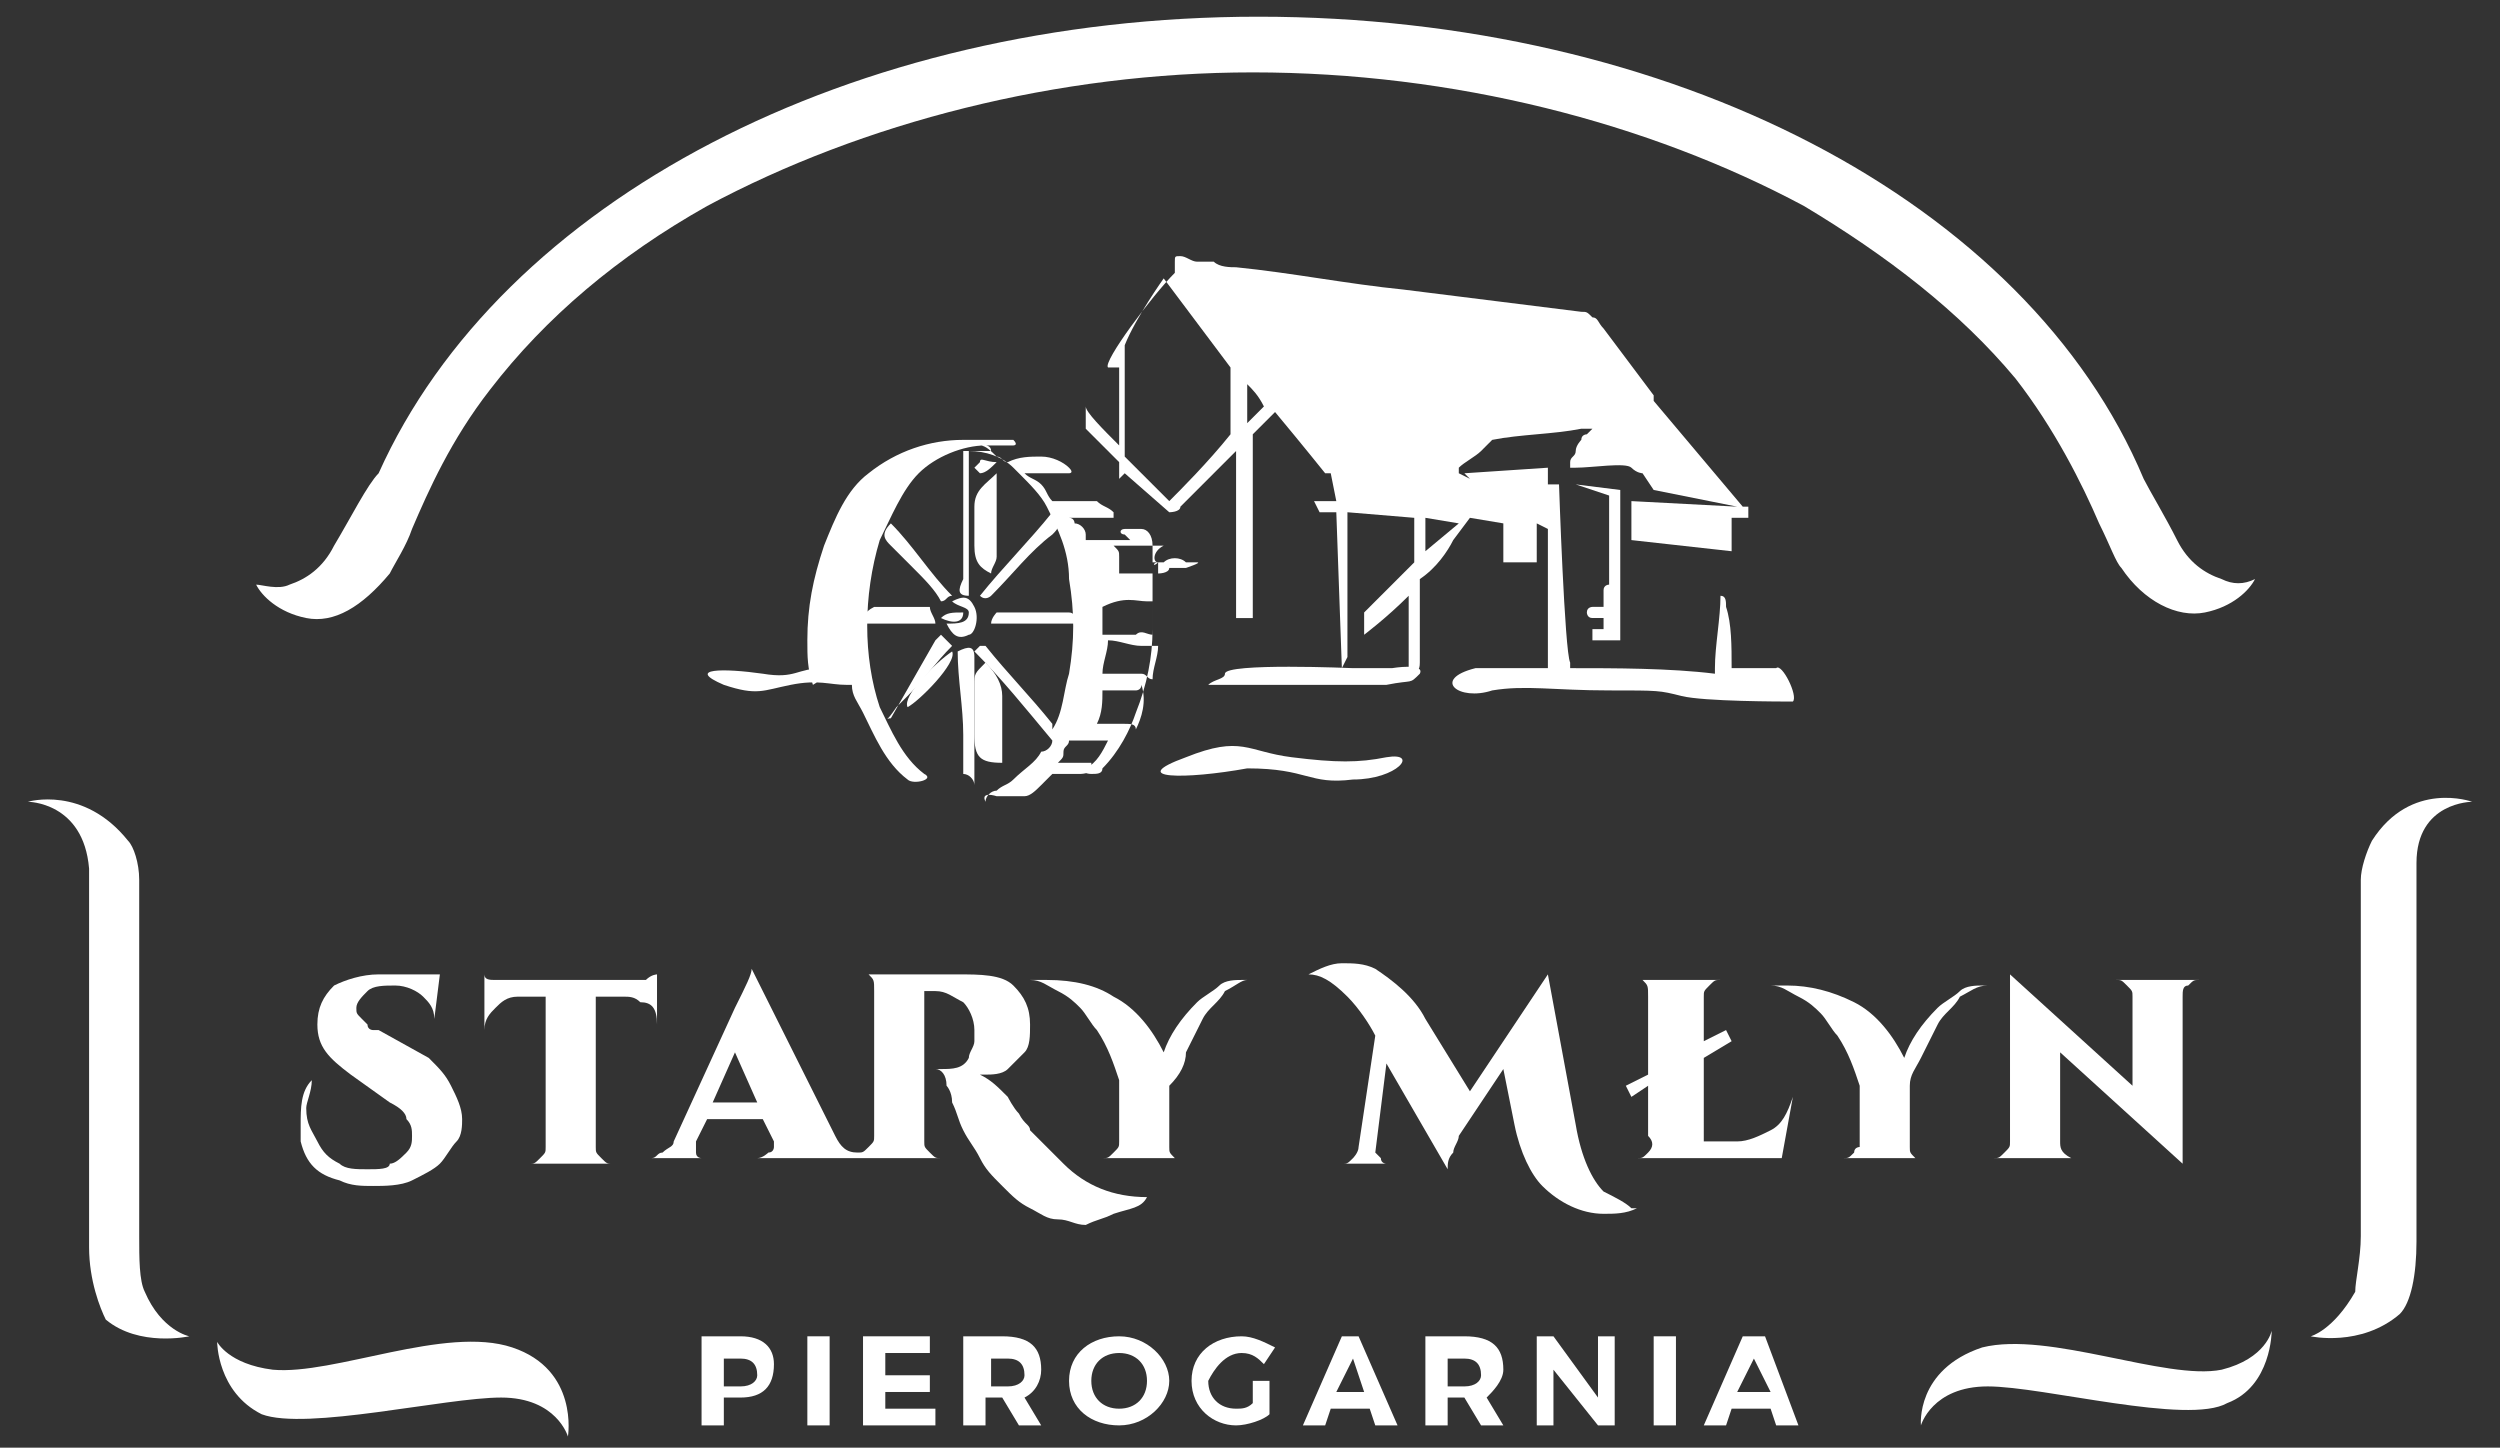 <?xml version="1.0" encoding="utf-8"?>
<!-- Generator: Adobe Illustrator 27.7.0, SVG Export Plug-In . SVG Version: 6.00 Build 0)  -->
<svg version="1.1" id="Warstwa_1" xmlns="http://www.w3.org/2000/svg" xmlns:xlink="http://www.w3.org/1999/xlink" x="0px" y="0px"
	 viewBox="0 0 44.9 26" style="enable-background:new 0 0 44.9 26;" xml:space="preserve">
<rect x="0" y="0" width="44.9" height="26" fill="#333333" stroke="none"/>
<style type="text/css">
	.st0{fill:#FFFFFF;}
</style>
<g>
	<path class="st0" d="M9.2,24.2C8,23.8,6,24.7,4.9,24.6c-0.8-0.1-1-0.5-1-0.5s0,0.9,0.8,1.3c0.8,0.3,3.3-0.3,4.3-0.3
		s1.2,0.7,1.2,0.7S10.4,24.6,9.2,24.2z"/>
	<path class="st0" d="M2.6,23.2c-0.1-0.2-0.1-0.6-0.1-1c0-1.9,0-5.3,0-6.4c0-0.3-0.1-0.6-0.2-0.7c-0.8-1-1.8-0.7-1.8-0.7
		s1,0,1.1,1.2c0,0.9,0,4.8,0,6.8c0,0.6,0.2,1.1,0.3,1.3C2.5,24.2,3.4,24,3.4,24S2.9,23.9,2.6,23.2z"/>
	<path class="st0" d="M44.4,14.4c0,0-1.1-0.4-1.8,0.7c-0.1,0.2-0.2,0.5-0.2,0.7c0,1.1,0,4.6,0,6.4c0,0.4-0.1,0.8-0.1,1
		c-0.4,0.7-0.8,0.8-0.8,0.8s0.9,0.2,1.6-0.4c0.2-0.2,0.3-0.7,0.3-1.3c0-1.9,0-5.9,0-6.8C43.4,14.4,44.4,14.4,44.4,14.4z"/>
	<path class="st0" d="M5.5,11.1C6,11.2,6.5,10.9,7,10.3c0.1-0.2,0.3-0.5,0.4-0.8C7.7,8.8,8.1,7.9,8.8,7c1-1.3,2.3-2.4,3.9-3.3
		c2.8-1.5,6.3-2.4,9.8-2.4c3.6,0,7.1,0.9,9.9,2.4c1.5,0.9,2.8,1.9,3.8,3.1c0.7,0.9,1.2,1.9,1.5,2.6c0.2,0.4,0.3,0.7,0.4,0.8
		c0.4,0.6,1,0.9,1.5,0.8c0.5-0.1,0.8-0.4,0.9-0.6c-0.2,0.1-0.4,0.1-0.6,0c-0.3-0.1-0.6-0.3-0.8-0.7c-0.2-0.4-0.5-0.9-0.6-1.1
		c-2.1-5-8.5-8.3-15.9-8.3c-7.3,0-13.6,3.3-15.8,8.2l0,0l0,0C6.6,8.7,6.3,9.3,6,9.8c-0.2,0.4-0.5,0.6-0.8,0.7c-0.2,0.1-0.5,0-0.6,0
		C4.7,10.7,5,11,5.5,11.1z"/>
	<path class="st0" d="M39.9,24.6c-1,0.2-3.1-0.7-4.3-0.4c-1.2,0.4-1.1,1.4-1.1,1.4s0.2-0.7,1.2-0.7s3.6,0.7,4.3,0.3
		c0.8-0.3,0.8-1.3,0.8-1.3S40.7,24.4,39.9,24.6z"/>
	<path class="st0" d="M13.3,24h-0.7v1.6H13v-0.5h0.3c0.4,0,0.6-0.2,0.6-0.6C13.9,24.2,13.7,24,13.3,24z M13.3,24.9H13v-0.5h0.3
		c0.2,0,0.3,0.1,0.3,0.3C13.6,24.8,13.5,24.9,13.3,24.9z"/>
	<rect x="14.5" y="24" class="st0" width="0.4" height="1.6"/>
	<polygon class="st0" points="15.9,25 16.7,25 16.7,24.7 15.9,24.7 15.9,24.3 16.7,24.3 16.7,24 15.5,24 15.5,25.6 16.8,25.6 
		16.8,25.3 15.9,25.3 	"/>
	<path class="st0" d="M18.7,24.6c0-0.4-0.2-0.6-0.7-0.6h-0.7v1.6h0.4v-0.5h0.3h0l0.3,0.5h0.4l-0.3-0.5C18.6,25,18.7,24.8,18.7,24.6z
		 M18.1,24.9h-0.3v-0.5h0.3c0.2,0,0.3,0.1,0.3,0.3C18.4,24.8,18.3,24.9,18.1,24.9z"/>
	<path class="st0" d="M20.1,24c-0.5,0-0.9,0.3-0.9,0.8c0,0.5,0.4,0.8,0.9,0.8c0.5,0,0.9-0.4,0.9-0.8C21,24.4,20.6,24,20.1,24z
		 M20.1,25.3c-0.3,0-0.5-0.2-0.5-0.5c0-0.3,0.2-0.5,0.5-0.5c0.3,0,0.5,0.2,0.5,0.5C20.6,25.1,20.4,25.3,20.1,25.3z"/>
	<path class="st0" d="M22.3,24.3c0.2,0,0.3,0.1,0.4,0.2l0.2-0.3c-0.2-0.1-0.4-0.2-0.6-0.2c-0.5,0-0.9,0.3-0.9,0.8
		c0,0.5,0.4,0.8,0.8,0.8c0.2,0,0.5-0.1,0.6-0.2v-0.6h-0.3v0.4c-0.1,0.1-0.2,0.1-0.3,0.1c-0.3,0-0.5-0.2-0.5-0.5
		C21.8,24.6,22,24.3,22.3,24.3z"/>
	<path class="st0" d="M24.1,24l-0.7,1.6h0.4l0.1-0.3h0.7l0.1,0.3h0.4L24.4,24H24.1z M24,25l0.3-0.6l0.2,0.6H24z"/>
	<path class="st0" d="M27,24.6c0-0.4-0.2-0.6-0.7-0.6h-0.7v1.6H26v-0.5h0.3h0l0.3,0.5H27l-0.3-0.5C26.8,25,27,24.8,27,24.6z
		 M26.3,24.9H26v-0.5h0.3c0.2,0,0.3,0.1,0.3,0.3C26.6,24.8,26.5,24.9,26.3,24.9z"/>
	<polygon class="st0" points="28.7,25.1 27.9,24 27.6,24 27.6,25.6 27.9,25.6 27.9,24.6 28.7,25.6 29,25.6 29,24 28.7,24 	"/>
	<rect x="29.7" y="24" class="st0" width="0.4" height="1.6"/>
	<path class="st0" d="M31.3,24l-0.7,1.6H31l0.1-0.3h0.7l0.1,0.3h0.4L31.7,24H31.3z M31.2,25l0.3-0.6l0.3,0.6H31.2z"/>
	<path class="st0" d="M5.6,19.4c-0.2,0.2-0.2,0.5-0.2,0.8c0,0.1,0,0.2,0,0.3c0.1,0.4,0.3,0.6,0.7,0.7c0.2,0.1,0.4,0.1,0.6,0.1
		s0.5,0,0.7-0.1c0.2-0.1,0.4-0.2,0.5-0.3c0.1-0.1,0.2-0.3,0.3-0.4c0.1-0.1,0.1-0.3,0.1-0.4c0-0.2-0.1-0.4-0.2-0.6
		C8,19.3,7.9,19.2,7.7,19l-0.9-0.5c0,0,0,0-0.1,0c0,0-0.1,0-0.1-0.1c0,0-0.1-0.1-0.1-0.1c-0.1-0.1-0.1-0.1-0.1-0.2
		c0-0.1,0.1-0.2,0.2-0.3c0.1-0.1,0.3-0.1,0.5-0.1c0.2,0,0.4,0.1,0.5,0.2c0.1,0.1,0.2,0.2,0.2,0.4h0l0.1-0.8H7.6c-0.3,0-0.6,0-0.8,0
		c-0.3,0-0.6,0.1-0.8,0.2c-0.2,0.2-0.3,0.4-0.3,0.7c0,0.4,0.2,0.6,0.6,0.9L7,19.8c0.2,0.1,0.3,0.2,0.3,0.3c0.1,0.1,0.1,0.2,0.1,0.3
		c0,0.1,0,0.2-0.1,0.3c-0.1,0.1-0.2,0.2-0.3,0.2C7,21,6.8,21,6.6,21c-0.2,0-0.4,0-0.5-0.1c-0.2-0.1-0.3-0.2-0.4-0.4
		c-0.1-0.2-0.2-0.3-0.2-0.6C5.5,19.8,5.6,19.6,5.6,19.4L5.6,19.4z"/>
	<path class="st0" d="M11.8,18.4L11.8,18.4l0-0.9c0,0-0.1,0-0.2,0.1c-0.1,0-0.2,0-0.3,0H9.2c-0.1,0-0.2,0-0.3,0
		c-0.1,0-0.2,0-0.2-0.1v1l0,0v0c0-0.2,0.1-0.3,0.2-0.4c0.1-0.1,0.2-0.2,0.4-0.2h0.5v2.7c0,0.1,0,0.1-0.1,0.2
		c-0.1,0.1-0.1,0.1-0.2,0.1H9.4v0h1.7v0H11c-0.1,0-0.1,0-0.2-0.1c-0.1-0.1-0.1-0.1-0.1-0.2v-2.7h0.5c0.1,0,0.2,0,0.3,0.1
		C11.7,18,11.8,18.1,11.8,18.4L11.8,18.4z"/>
	<path class="st0" d="M20,21.8c0.3-0.1,0.5-0.1,0.6-0.3v0c-0.6,0-1.1-0.2-1.5-0.6c-0.2-0.2-0.4-0.4-0.6-0.6c0-0.1-0.1-0.1-0.2-0.3
		c-0.1-0.1-0.2-0.3-0.2-0.3c-0.2-0.2-0.3-0.3-0.5-0.4c0,0,0.1,0,0.1,0c0.1,0,0.3,0,0.4-0.1c0.1-0.1,0.2-0.2,0.3-0.3s0.1-0.3,0.1-0.5
		c0-0.3-0.1-0.5-0.3-0.7c-0.2-0.2-0.6-0.2-1-0.2h-1.8v0h0.1c0.1,0,0.1,0,0.1,0c0.1,0.1,0.1,0.1,0.1,0.3v2.6c0,0.1,0,0.1-0.1,0.2
		c-0.1,0.1-0.1,0.1-0.2,0.1h0h0h0c-0.2,0-0.3-0.1-0.4-0.3l-1.5-3h0c0,0.1-0.1,0.3-0.3,0.7l-1.1,2.4c0,0.1-0.1,0.1-0.2,0.2
		c-0.1,0-0.1,0.1-0.2,0.1h0v0h1v0h0c0,0-0.1,0-0.1,0c0,0-0.1,0-0.1-0.1c0,0,0-0.1,0-0.1c0,0,0-0.1,0-0.1l0.2-0.4h1l0.2,0.4
		c0,0,0,0.1,0,0.1c0,0,0,0.1-0.1,0.1c0,0-0.1,0.1-0.2,0.1h0v0h1.7h0H17v0h-0.1c-0.1,0-0.1,0-0.2-0.1c-0.1-0.1-0.1-0.1-0.1-0.2v-2.7
		h0.2c0.2,0,0.3,0.1,0.5,0.2c0.1,0.1,0.2,0.3,0.2,0.5c0,0,0,0.1,0,0.2c0,0.1-0.1,0.2-0.1,0.3c-0.1,0.2-0.3,0.2-0.5,0.2h-0.1v0
		c0.1,0,0.2,0.1,0.2,0.3c0,0,0.1,0.1,0.1,0.3c0.1,0.2,0.1,0.3,0.2,0.5c0.1,0.2,0.2,0.3,0.3,0.5c0.1,0.2,0.2,0.3,0.4,0.5
		c0.2,0.2,0.3,0.3,0.5,0.4c0.2,0.1,0.3,0.2,0.5,0.2c0.2,0,0.3,0.1,0.5,0.1C19.7,21.9,19.8,21.9,20,21.8z M12.8,19.8l0.4-0.9l0.4,0.9
		H12.8z"/>
	<path class="st0" d="M21.3,18.9c0.1-0.2,0.2-0.4,0.3-0.6c0.1-0.2,0.3-0.3,0.4-0.5c0.2-0.1,0.3-0.2,0.4-0.2v0c0,0,0,0-0.1,0
		c-0.1,0-0.3,0-0.4,0.1c-0.1,0.1-0.3,0.2-0.4,0.3c-0.3,0.3-0.5,0.6-0.6,0.9c-0.2-0.4-0.5-0.8-0.9-1c-0.3-0.2-0.7-0.3-1.2-0.3
		c-0.1,0-0.2,0-0.3,0v0c0.2,0,0.3,0.1,0.5,0.2c0.2,0.1,0.3,0.2,0.4,0.3c0.1,0.1,0.2,0.3,0.3,0.4c0.2,0.3,0.3,0.6,0.4,0.9v1.1
		c0,0.1,0,0.1-0.1,0.2c-0.1,0.1-0.1,0.1-0.2,0.1h-0.1v0h1.7l0,0h-0.1c-0.1,0-0.1,0-0.2,0c-0.1-0.1-0.1-0.1-0.1-0.2v-1.1
		C21.2,19.3,21.3,19.1,21.3,18.9z"/>
	<path class="st0" d="M28.8,21.4c-0.2-0.2-0.4-0.6-0.5-1.2l-0.5-2.7h0l-1.4,2.1l-0.8-1.3c-0.2-0.4-0.6-0.7-0.9-0.9
		c-0.2-0.1-0.4-0.1-0.6-0.1c-0.2,0-0.4,0.1-0.6,0.2l0,0c0,0,0,0,0,0c0.2,0,0.4,0.1,0.7,0.4c0.2,0.2,0.4,0.5,0.5,0.7l-0.3,2
		c0,0.1-0.1,0.2-0.1,0.2c-0.1,0.1-0.1,0.1-0.2,0.1h-0.1v0h1v0h-0.1c0,0-0.1,0-0.1-0.1c0,0-0.1-0.1-0.1-0.1v0l0.2-1.6l1.1,1.9h0
		c0-0.1,0-0.2,0.1-0.3c0-0.1,0.1-0.2,0.1-0.3l0.8-1.2l0.2,1c0.1,0.5,0.3,0.9,0.5,1.1c0.3,0.3,0.7,0.5,1.1,0.5c0.2,0,0.4,0,0.6-0.1v0
		c0,0,0,0-0.1,0C29.2,21.6,29,21.5,28.8,21.4z"/>
	<path class="st0" d="M29.6,20.7c-0.1,0.1-0.1,0.1-0.2,0.1h-0.1v0H32l0.2-1.1h0c-0.1,0.3-0.2,0.5-0.4,0.6c-0.2,0.1-0.4,0.2-0.6,0.2
		h-0.6V19l0.5-0.3L31,18.5l-0.4,0.2v-0.8c0-0.1,0-0.1,0.1-0.2c0.1-0.1,0.1-0.1,0.2-0.1H31v0h-1.7v0h0.1c0.1,0,0.1,0,0.1,0
		c0.1,0.1,0.1,0.1,0.1,0.3v1.4l-0.4,0.2l0.1,0.2l0.3-0.2v0.9C29.7,20.5,29.7,20.6,29.6,20.7z"/>
	<path class="st0" d="M33.3,20.7c-0.1,0.1-0.1,0.1-0.2,0.1H33v0h1.7l0,0h-0.1c-0.1,0-0.1,0-0.2,0c-0.1-0.1-0.1-0.1-0.1-0.2v-1.1
		c0-0.2,0.1-0.3,0.2-0.5c0.1-0.2,0.2-0.4,0.3-0.6c0.1-0.2,0.3-0.3,0.4-0.5c0.2-0.1,0.3-0.2,0.5-0.2v0c0,0,0,0-0.1,0
		c-0.1,0-0.3,0-0.4,0.1c-0.1,0.1-0.3,0.2-0.4,0.3c-0.3,0.3-0.5,0.6-0.6,0.9c-0.2-0.4-0.5-0.8-0.9-1c-0.4-0.2-0.8-0.3-1.2-0.3
		c-0.1,0-0.2,0-0.3,0v0c0.2,0,0.3,0.1,0.5,0.2c0.2,0.1,0.3,0.2,0.4,0.3c0.1,0.1,0.2,0.3,0.3,0.4c0.2,0.3,0.3,0.6,0.4,0.9v1.1
		C33.4,20.6,33.3,20.6,33.3,20.7z"/>
	<path class="st0" d="M39.3,17.7c0.1-0.1,0.1-0.1,0.2-0.1h0.1v0h-1.7v0h0.1c0.1,0,0.1,0,0.2,0.1c0.1,0.1,0.1,0.1,0.1,0.2v1.6l-2.2-2
		h0l0,0.1c0,0.1,0,0.3,0,0.5v2.4c0,0.1,0,0.1-0.1,0.2c-0.1,0.1-0.1,0.1-0.2,0.1h-0.1v0h1.7v0h-0.1c0,0-0.1,0-0.1,0
		C37,20.7,37,20.6,37,20.5v-1.6l2.2,2h0l0-0.1c0-0.1,0-0.3,0-0.5v-2.4C39.2,17.8,39.2,17.7,39.3,17.7z"/>
	<path class="st0" d="M16.1,12.7c0,0,0.2-0.2,0.2-0.2c0.3-0.3,0.5-0.6,0.8-0.9c-0.1-0.1-0.1-0.1-0.2-0.2c0,0-0.1,0.1-0.1,0.1
		l-0.8,1.4C15.9,12.9,15.9,13,16.1,12.7z"/>
	<path class="st0" d="M16,9.8c0.1,0.1,0.3,0.3,0.4,0.4c0.2,0.2,0.4,0.4,0.5,0.6c0.1,0,0.1-0.1,0.2-0.1c-0.4-0.4-0.7-0.9-1.1-1.3
		C15.8,9.6,15.9,9.7,16,9.8z"/>
	<path class="st0" d="M17.4,10.7c0-0.9,0-1.7,0-2.6c0,0-0.1,0-0.1,0c0,0.1,0,0.2,0,0.2c0,0.2,0,0.5,0,0.7c0,0.5,0,0.9,0,1.4
		C17.2,10.6,17.2,10.7,17.4,10.7z"/>
	<path class="st0" d="M17.8,10.3c0-0.1,0.1-0.2,0.1-0.3c0-0.5,0-1,0-1.5c-0.2,0.2-0.4,0.3-0.4,0.6c0,0.2,0,0.5,0,0.7
		C17.5,10.1,17.6,10.2,17.8,10.3z"/>
	<path class="st0" d="M17.8,11.2C17.8,11.2,17.8,11.2,17.8,11.2c0.5,0,1,0,1.5,0c0,0,0.1-0.1,0.1-0.1c-0.1,0-0.1-0.1-0.2-0.1
		c-0.4,0-0.9,0-1.3,0C17.9,11,17.8,11.1,17.8,11.2z"/>
	<path class="st0" d="M17.6,10.7C17.6,10.7,17.6,10.7,17.6,10.7c0.1,0.1,0.2,0,0.2,0c0.4-0.4,0.7-0.8,1.1-1.1c0.1-0.1,0.2-0.2,0-0.4
		C18.5,9.7,18,10.2,17.6,10.7z"/>
	<path class="st0" d="M17.6,8.3c0,0-0.1,0.1-0.1,0.1c0,0,0.1,0.1,0.1,0.1c0.1,0,0.2-0.1,0.3-0.2C17.7,8.3,17.6,8.2,17.6,8.3z"/>
	<path class="st0" d="M17.9,14.3c0.2,0,0.4,0,0.5,0c0,0,0,0,0,0c0,0,0,0,0,0c0.1,0,0.2-0.1,0.3-0.2c0.1-0.1,0.2-0.2,0.2-0.2
		c0.2,0,0.4,0,0.5,0c0,0,0,0,0,0c0,0,0,0,0,0c0,0,0,0,0,0c0,0,0,0,0,0c0,0,0.2,0,0.2-0.1c0,0,0,0,0,0c0,0,0,0,0,0c0,0,0,0,0,0
		c0,0,0-0.1,0-0.1c0,0,0,0,0,0c0,0-0.1,0-0.1,0c-0.2,0-0.3,0-0.5,0c0.1-0.1,0.1-0.1,0.1-0.2c0-0.1,0.1-0.1,0.1-0.2
		c0.2,0,0.4,0,0.6,0c0,0,0.1,0,0.1,0c0,0,0,0,0,0c-0.1,0.2-0.2,0.4-0.4,0.5c-0.1,0.1,0.1,0.1,0.1,0.1c0.1,0,0.2,0,0.2-0.1
		c0.3-0.3,0.5-0.7,0.6-1c0.2-0.5,0.3-1,0.3-1.5c0-0.1,0-0.3,0-0.4c0-0.1,0-0.2,0-0.3c0-0.1,0-0.2,0-0.3c0,0,0,0,0.1,0
		c0,0,0.2,0,0.2-0.1c0,0,0,0,0,0c0,0,0,0,0,0c0.1,0,0.2,0,0.3,0c0,0,0.3-0.1,0.2-0.1c0,0-0.1,0-0.1,0c0,0,0,0,0,0c0,0,0,0-0.1,0
		c-0.1-0.1-0.3-0.1-0.4,0c0,0,0,0,0,0c0,0-0.1,0-0.1,0c0,0-0.1,0-0.1,0c0,0,0,0,0,0c0,0,0-0.1,0-0.1c0-0.1,0-0.1,0-0.2
		c0-0.2-0.1-0.3-0.2-0.3c-0.1,0-0.2,0-0.3,0c-0.1,0-0.1,0.1,0,0.1c0,0,0.1,0.1,0.1,0.1c0,0-0.1,0-0.1,0c-0.2,0-0.4,0-0.5,0
		c-0.1,0-0.1,0-0.2,0c0,0,0-0.1,0-0.1c0-0.1-0.1-0.2-0.2-0.2c0,0,0-0.1-0.1-0.1c0.2,0,0.5,0,0.7,0c0,0,0.1,0,0.1,0c0,0,0,0,0-0.1
		c-0.1-0.1-0.2-0.1-0.3-0.2c-0.1,0-0.3,0-0.4,0c-0.1,0-0.2,0-0.4,0c-0.1-0.1-0.1-0.2-0.2-0.3c-0.1-0.1-0.2-0.1-0.3-0.2
		c0.2,0,0.4,0,0.6,0c0.1,0,0.1,0,0.2,0c0,0,0.1,0,0-0.1c-0.1-0.1-0.3-0.2-0.5-0.2c-0.2,0-0.4,0-0.6,0.1c-0.1,0-0.1-0.1-0.2-0.1
		c-0.1-0.1-0.2-0.2-0.3-0.2c0,0-0.1,0-0.1,0c0.2,0,0.5,0,0.7,0c0,0,0.1,0,0-0.1c0,0-0.1,0-0.1,0c-0.3,0-0.6,0-0.8,0c0,0,0,0,0,0
		c-0.6,0-1.2,0.2-1.7,0.6c-0.4,0.3-0.6,0.8-0.8,1.3c-0.2,0.6-0.3,1.1-0.3,1.7c0,0.3,0,0.5,0.1,0.8C15.1,12,15,12,14.8,12
		c-0.5,0-0.5,0.2-1.1,0.1C13,12,12.3,12,13,12.3c0.6,0.2,0.7,0.1,1.2,0c0.5-0.1,0.7,0,1,0c0,0,0,0,0.1,0c0,0.2,0.1,0.3,0.2,0.5
		c0.2,0.4,0.4,0.9,0.8,1.2c0.1,0.1,0.5,0,0.3-0.1c-0.4-0.3-0.6-0.8-0.8-1.2c-0.3-0.9-0.3-2,0-3c0.2-0.4,0.4-0.9,0.7-1.2
		c0.3-0.3,0.8-0.5,1.2-0.5c0,0,0,0,0,0c0,0,0.1,0,0.1,0.1c-0.2,0-0.4,0-0.7,0c0.1,0,0.2,0,0.3,0c0.3,0,0.6,0.1,0.8,0.3
		c0,0,0,0,0.1,0.1c0.2,0.2,0.4,0.4,0.5,0.6c0.2,0.4,0.4,0.8,0.4,1.3c0.1,0.6,0.1,1.1,0,1.7c-0.1,0.3-0.1,0.7-0.3,1c0,0,0,0,0-0.1
		c-0.4-0.5-0.8-0.9-1.2-1.4c0,0,0,0-0.1,0c0,0-0.1,0.1-0.1,0.1c0.5,0.5,0.9,1,1.4,1.6c0,0.1-0.1,0.2-0.2,0.2
		c-0.1,0.2-0.3,0.3-0.5,0.5c-0.1,0.1-0.2,0.1-0.3,0.2c-0.1,0-0.2,0.1-0.2,0.2C17.6,14.2,17.9,14.3,17.9,14.3z M20.7,12.2
		C20.7,12.2,20.7,12.2,20.7,12.2C20.7,12.2,20.6,12.2,20.7,12.2c-0.1,0-0.1-0.1-0.2-0.1c-0.1,0-0.2,0-0.3,0c-0.1,0-0.2,0-0.3,0
		c0,0-0.1,0-0.1,0c0-0.2,0.1-0.4,0.1-0.6c0,0,0,0,0,0c0.2,0,0.4,0.1,0.6,0.1c0,0,0.1,0,0.2,0c0,0,0,0,0.1,0c0,0,0,0,0,0c0,0,0,0,0,0
		C20.8,11.8,20.7,12,20.7,12.2z M20.4,13.1c0-0.1-0.1-0.1-0.2-0.1c-0.1,0-0.1,0-0.2,0c-0.1,0-0.2,0-0.3,0c0.1-0.2,0.1-0.4,0.1-0.6
		c0.1,0,0.1,0,0.2,0c0.1,0,0.2,0,0.3,0c0,0,0,0,0,0c0,0,0,0,0,0c0,0,0.1,0,0.1,0c0,0,0,0,0,0c0,0,0,0,0,0c0,0,0.1,0,0.1-0.1
		c0,0,0,0,0,0C20.6,12.6,20.5,12.9,20.4,13.1z M20.6,10.8C20.6,10.8,20.7,10.8,20.6,10.8C20.7,10.8,20.7,10.8,20.6,10.8
		C20.7,10.8,20.7,10.8,20.6,10.8c0.1,0,0.1,0,0.1,0c0,0.1,0,0.2,0,0.3c0,0.1,0,0.2,0,0.3c-0.1,0-0.2-0.1-0.3,0c-0.1,0-0.3,0-0.4,0
		c-0.1,0-0.1,0-0.2,0c0-0.1,0-0.3,0-0.4c0,0,0-0.1,0-0.1C20.2,10.7,20.4,10.8,20.6,10.8z M20.8,10.1C20.7,10.1,20.7,10.2,20.8,10.1
		c0,0.1,0,0.1,0,0.1c0,0,0,0,0,0c0,0,0,0,0,0c0,0,0,0.1,0,0.1c0,0,0,0,0,0c0,0-0.1,0-0.1,0c0,0,0,0,0,0c0,0,0,0,0,0c0,0-0.1,0-0.1,0
		c-0.2,0-0.4,0-0.5,0c0-0.1,0-0.2,0-0.3c0-0.1,0-0.1-0.1-0.2c0,0,0,0,0,0c0.2,0,0.4,0,0.7,0c0.1,0,0.1,0,0.2,0c0,0,0,0,0,0
		C20.7,9.9,20.7,10.1,20.8,10.1z"/>
	<path class="st0" d="M17.7,11.9c-0.2,0.2-0.2,0.2-0.2,0.4c0,0.3,0,0.6,0,0.9c0,0.4,0.1,0.5,0.5,0.5c0-0.4,0-0.8,0-1.2
		C18,12.3,17.9,12.1,17.7,11.9z"/>
	<path class="st0" d="M17.5,14.1c0-0.6,0-1.7,0-2.3c0-0.2-0.1-0.2-0.3-0.1c0,0.5,0.1,1,0.1,1.5c0,0.1,0,0.7,0,0.7
		C17.4,13.9,17.5,14,17.5,14.1z"/>
	<path class="st0" d="M17.1,11.7c-0.3,0.2-0.9,0.8-0.8,1C16.5,12.6,17.2,11.9,17.1,11.7z"/>
	<path class="st0" d="M17.5,10.9c-0.1-0.2-0.2-0.2-0.4-0.1c0.1,0.1,0.3,0.1,0.3,0.2c0,0.2-0.2,0.2-0.4,0.2c0.1,0.2,0.2,0.3,0.4,0.2
		C17.5,11.4,17.6,11.1,17.5,10.9z"/>
	<path class="st0" d="M16.9,11.1c0.2,0.1,0.4,0.1,0.4-0.1C17.1,11,17,11,16.9,11.1C16.9,11,16.9,11.1,16.9,11.1z"/>
	<path class="st0" d="M15.5,11.2c0.4,0,0.9,0,1.3,0c0-0.1-0.1-0.2-0.1-0.3c-0.3,0-0.7,0-1,0C15.5,11,15.5,11.1,15.5,11.2z"/>
	<path class="st0" d="M28.5,11.5h0.6c0,0,0-2.7,0-2.7c0,0-0.8-0.1-0.8-0.1l0.6,0.2l0,1.4c0,0,0,0,0,0.1c0,0,0,0,0,0.1
		c0,0-0.1,0-0.1,0.1c0,0.1,0,0.2,0,0.3c-0.1,0-0.1,0-0.2,0c0,0-0.1,0-0.1,0.1c0,0,0,0.1,0.1,0.1c0,0,0,0,0.1,0c0,0,0,0,0.1,0
		c0,0,0,0,0,0c0,0,0,0,0,0c0,0,0,0.1,0,0.1c0,0,0,0.1,0,0.1h-0.2V11.5z"/>
	<path class="st0" d="M31.9,12c0,0-0.4,0-0.8,0c0-0.4,0-0.8-0.1-1.1c0-0.1,0-0.2-0.1-0.2c0,0,0,0,0,0c0,0.4-0.1,0.9-0.1,1.3
		c0,0,0,0.1,0,0.1C30,12,29,12,28.2,12c0-0.1,0-0.1,0-0.1C28.1,11.7,28,8.7,28,8.7h-0.2l0-0.3l-1.5,0.1l0.1,0.1l-0.2-0.1l0-0.1
		c0.1-0.1,0.3-0.2,0.4-0.3c0.1-0.1,0.1-0.1,0.2-0.2c0.5-0.1,1.1-0.1,1.6-0.2c0.1,0,0.2,0,0.3,0c0,0,0,0,0,0l0,0c0,0-0.1,0-0.1,0
		c0,0-0.1,0.1-0.1,0.1c0,0,0,0,0,0c0,0,0,0,0,0c0,0,0,0,0,0c0,0,0,0,0,0c0,0-0.1,0-0.1,0.1c0,0-0.1,0.1-0.1,0.2
		c0,0.1-0.1,0.1-0.1,0.2c0,0,0,0.1,0,0.1l0,0c0,0,0,0,0,0c0,0,0,0,0,0c0,0,0.1,0,0.1,0c0.3,0,0.9-0.1,1,0c0.1,0.1,0.2,0.1,0.2,0.1
		l0.2,0.3l1.5,0.3L29.3,9v0.7l1.8,0.2l0-0.6h0.3V9.1l-0.1,0l-1.6-1.9c0,0,0,0,0-0.1c-0.3-0.4-0.6-0.8-0.9-1.2
		c-0.1-0.1-0.1-0.2-0.2-0.2c-0.1-0.1-0.1-0.1-0.2-0.1l0,0l-3.2-0.4c-1-0.1-2-0.3-3-0.4c-0.1,0-0.3,0-0.4-0.1c0,0-0.1,0-0.1,0
		c0,0,0,0-0.1,0c0,0-0.1,0-0.1,0c0,0-0.1,0,0,0c-0.1,0-0.2-0.1-0.3-0.1c-0.1,0-0.1,0-0.1,0.1c0,0,0,0.1,0,0.1c0,0,0,0,0,0.1
		c0,0,0,0,0,0c0,0,0,0,0,0c-0.4,0.4-1.3,1.6-1.2,1.7c0,0,0.1,0,0.2,0l0,1.4c-0.3-0.3-0.6-0.6-0.6-0.7v0.4l0.6,0.6l0,0.3l0.1-0.1
		L21,9.2c0,0,0.2,0,0.2-0.1l1-1c0,1.3,0,3,0,3l0.3,0l0-3.3l0.4-0.4l0,0c0.5,0.6,0.9,1.1,0.9,1.1c0,0,0.1,0,0.1,0L24,9
		c-0.3,0-0.4,0-0.4,0l0.1,0.2H24l0.1,2.8l0.1-0.2l0-2.6l1.2,0.1c0,0,0,0,0,0s0,0.4,0,0.8L24.5,11v0.4c0,0,0.4-0.3,0.8-0.7
		c0,0.7,0,1.4,0,1.3c0-0.1,0.2,0.2,0.2-0.1c0-0.1,0-0.8,0-1.5c0.3-0.2,0.5-0.5,0.6-0.7l0.3-0.4l0.6,0.1v0.7l0.6,0V9.4l0.2,0.1v2.5
		c-0.8,0-1.3,0-1.3,0c-0.8,0.2-0.3,0.6,0.3,0.4c0.6-0.1,1.1,0,2.1,0c0.9,0,0.9,0,1.3,0.1c0.4,0.1,1.8,0.1,2,0.1
		C32.3,12.5,32,11.9,31.9,12z M26.8,8.9L26.8,8.9L26.8,8.9L26.8,8.9z M21,9c-0.2-0.2-0.5-0.5-0.8-0.8l0-2C20.4,5.7,20.9,5,20.9,5
		c0,0,0.6,0.8,1.2,1.6l0,0c0,0,0,0.6,0,1.2C21.7,8.3,21.2,8.8,21,9z M22.4,7.6l0-0.7c0.1,0.1,0.2,0.2,0.3,0.4
		C22.6,7.4,22.5,7.5,22.4,7.6z M25.6,9.9c0-0.4,0-0.6,0-0.6c0,0,0,0,0,0l0.6,0.1L25.6,9.9z"/>
	<path class="st0" d="M24.3,14c0.8,0,1.2-0.5,0.6-0.4c-0.5,0.1-0.9,0.1-1.7,0c-0.8-0.1-0.9-0.4-1.9,0c-1.1,0.4,0,0.4,1.1,0.2
		C23.5,13.8,23.5,14.1,24.3,14z"/>
	<path class="st0" d="M25.5,12.1C25.6,11.9,25,12,25,12s-0.3,0-0.7,0c0,0-2.3-0.1-2.3,0.1c0,0.1-0.2,0.1-0.3,0.2c0,0,0,0,0.1,0
		c0.2,0,2.5,0,3.1,0C25.4,12.2,25.3,12.3,25.5,12.1z"/>
	<path class="st0" d="M21.7,12.2C21.7,12.2,21.7,12.2,21.7,12.2L21.7,12.2z"/>
	<path class="st0" d="M30.9,10.7C30.9,10.7,30.9,10.6,30.9,10.7C30.9,10.6,30.9,10.7,30.9,10.7z"/>
</g>
</svg>
